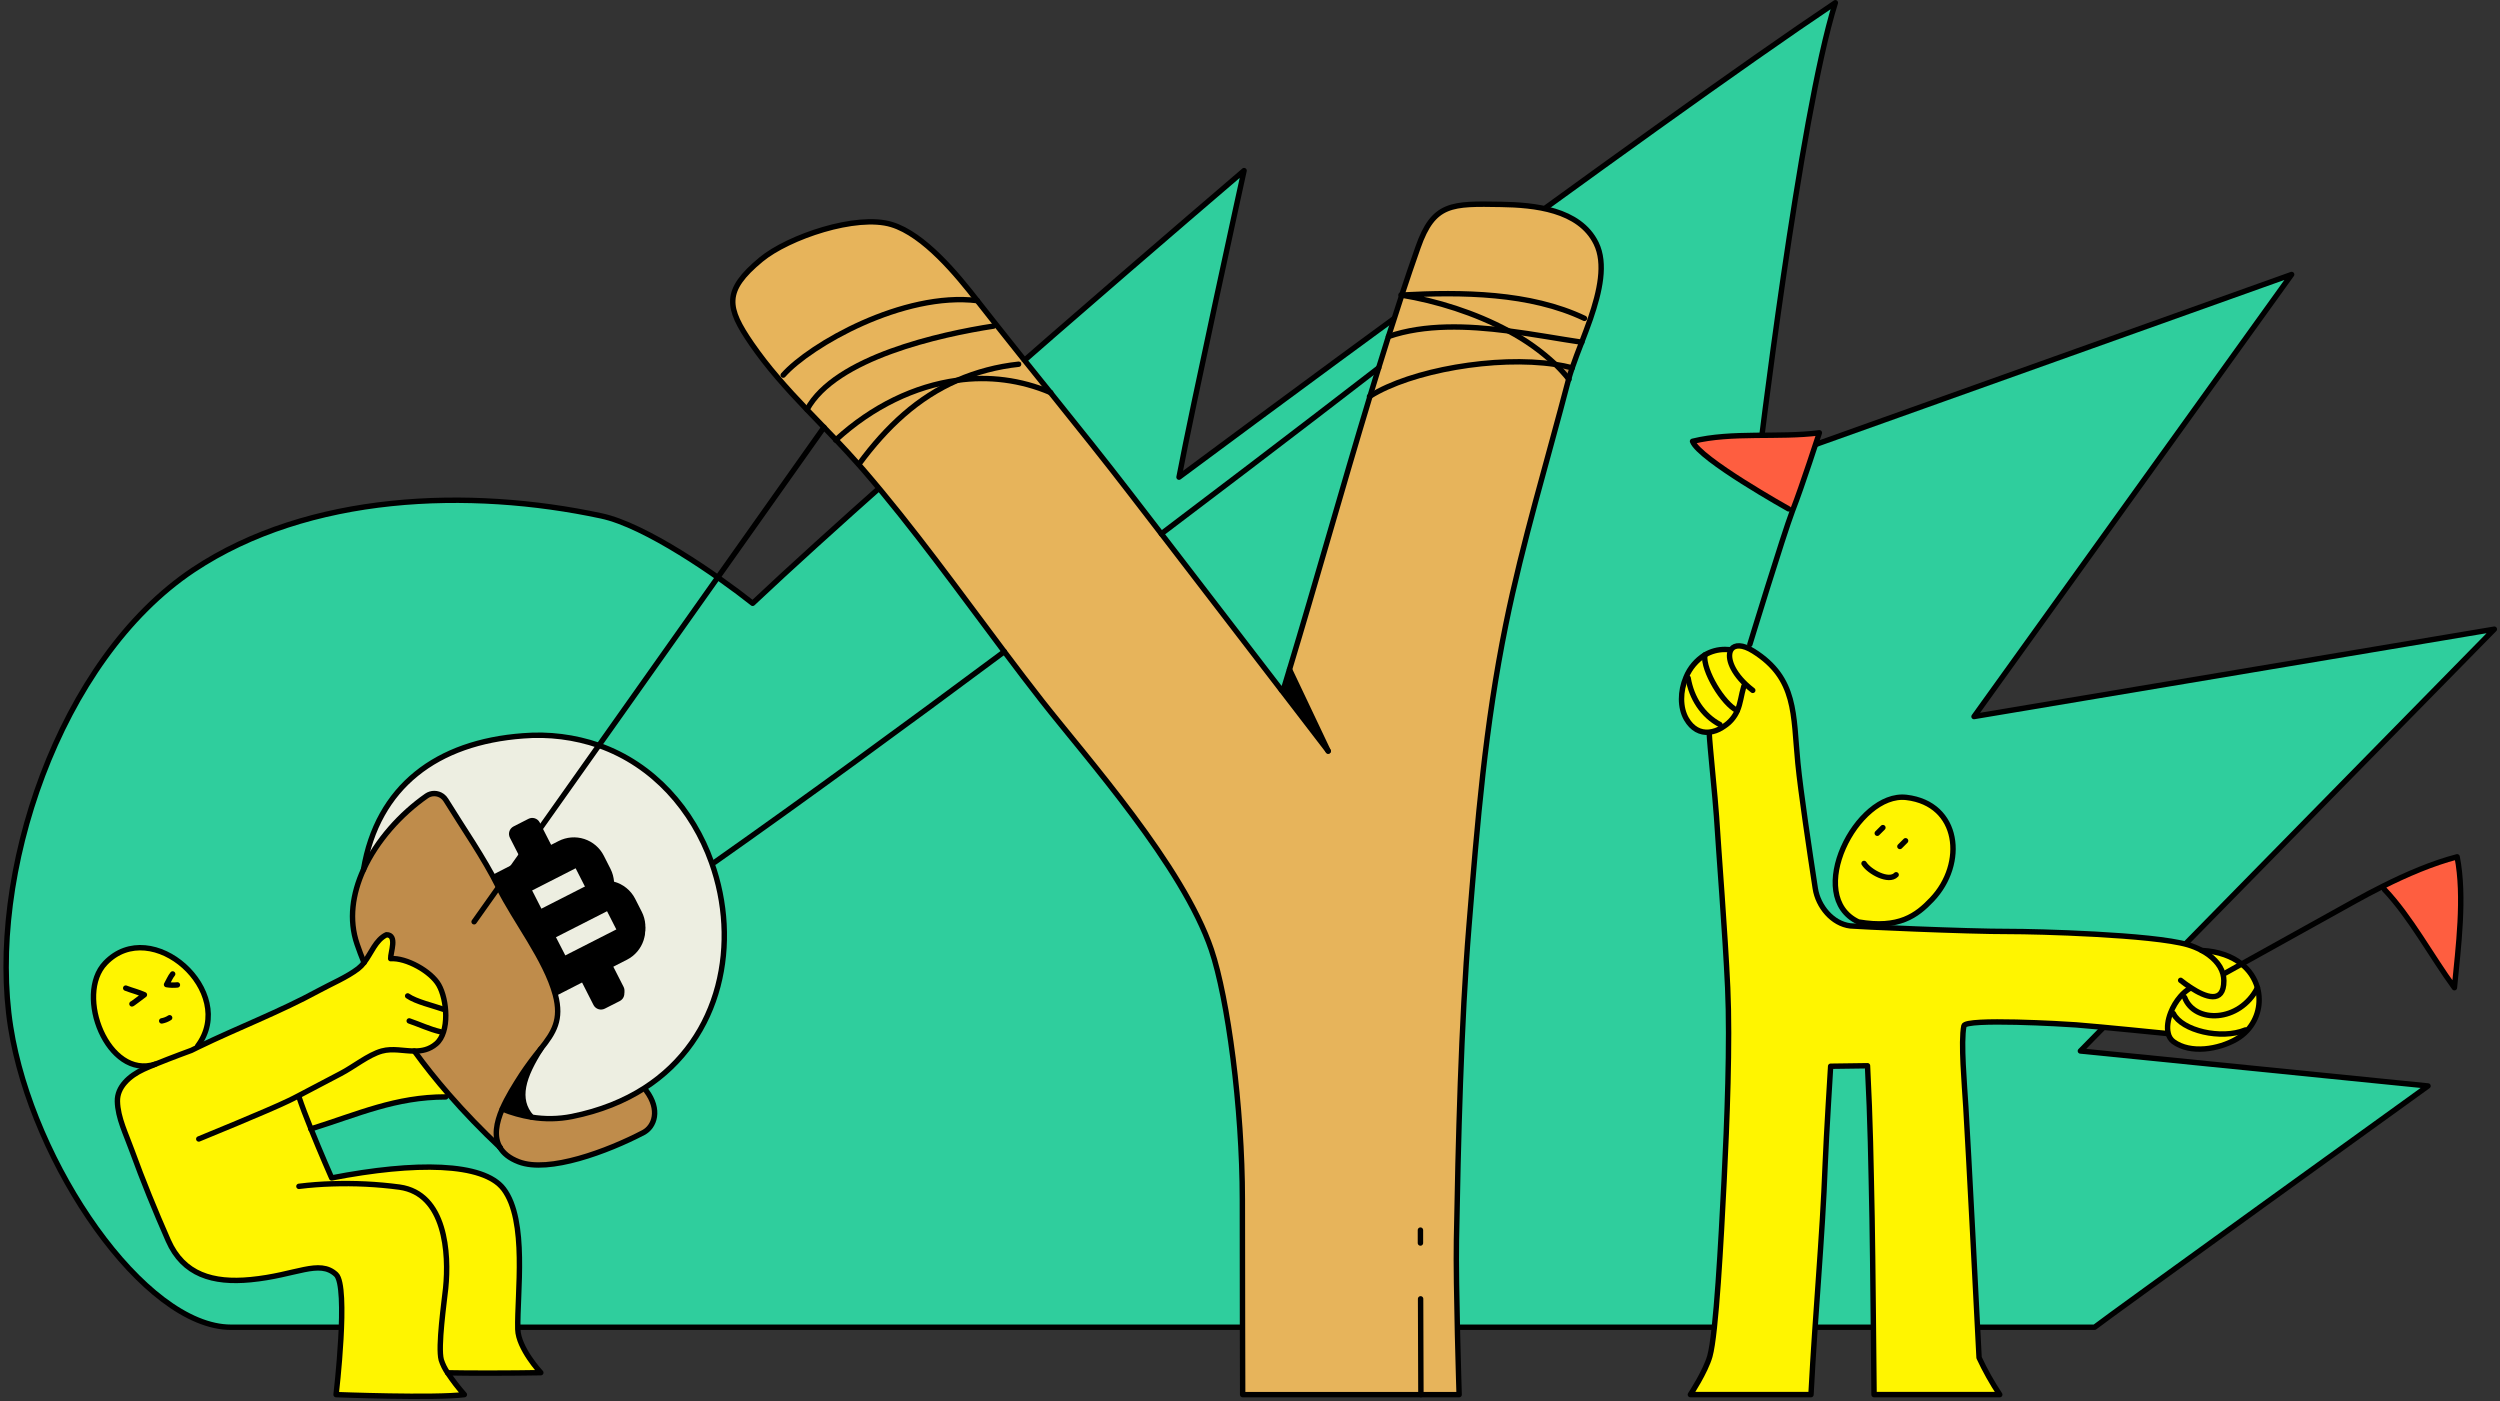 <?xml version="1.0" encoding="UTF-8"?> <svg xmlns="http://www.w3.org/2000/svg" width="512" height="287" viewBox="0 0 512 287" fill="none"><rect x="0" y="0" width="512" height="287" fill="#333333" stroke="none"/><g clip-path="url(#clip0)"><path d="M404.281 146.748L469.327 56.216L360.092 95.222C360.092 95.222 368.602 23.712 375.88 0.564C338.658 25.462 241.466 97.723 241.466 97.723C244.004 84.166 254.786 34.941 254.786 34.941C254.786 34.941 184.371 95.066 154.146 123.556C146.92 117.829 132.168 107.58 123.147 105.656C96.163 99.876 63.259 100.986 39.62 116.707C12.014 135.096 -2.693 179.323 2.18 210.343C6.583 238.386 29.56 271.819 47.32 271.819H428.967C431.087 270.102 497.258 222.405 497.258 222.405L426.063 215.242L510.841 128.855L404.281 146.748Z" fill="#2FCE9D" stroke="black" stroke-width="1.11" stroke-linecap="round" stroke-linejoin="round"></path><path d="M503.208 175.475C504.81 183.707 503.444 193.975 502.653 202.281C497.95 195.854 493.684 187.814 488.326 182.175L487.993 181.513C492.944 179.034 498.231 176.773 503.208 175.475Z" fill="#FE5E40"></path><path d="M462.334 202.285C462.76 203.8 462.792 205.398 462.427 206.928C462.061 208.458 461.311 209.869 460.247 211.028L459.877 210.939C454.886 212.989 446.853 211.076 445.129 207.587L444.57 207.376C445.036 206.179 445.701 205.069 446.539 204.094L447.43 204.291C449.44 209.626 458.653 209.485 462.334 202.285Z" fill="#FFF500"></path><path d="M459.869 210.94L460.239 211.029C459.594 211.731 458.845 212.331 458.019 212.809C454.397 214.906 448.61 215.887 445.11 213.323C444.556 212.897 444.177 212.284 444.045 211.599C443.756 210.4 443.974 208.875 444.563 207.377L445.121 207.588C446.845 211.077 454.878 212.99 459.869 210.94Z" fill="#FFF500"></path><path d="M459.082 197.428C460.651 198.664 461.789 200.364 462.334 202.286C458.634 209.486 449.439 209.627 447.423 204.291L446.531 204.095C447.125 203.393 447.833 202.797 448.625 202.33L448.662 202.275C451.622 204.206 455.433 205.731 455.43 200.847C455.429 200.381 455.368 199.917 455.248 199.466L455.618 199.359L459.082 197.428Z" fill="#FFF500"></path><path d="M459.082 197.428L455.611 199.359L455.241 199.466C454.686 197.383 452.918 195.766 450.901 194.656C454.453 194.834 457.162 195.888 459.082 197.428Z" fill="#FFF500"></path><path d="M357.551 140.176C354.428 137.235 353.636 134.256 354.591 132.954C355.268 132.014 356.851 131.936 359.112 133.353C368.014 138.944 367.23 146.326 368.207 156.264C368.784 162.147 370.627 174.49 371.774 181.946C372.34 185.616 375.289 189.197 378.977 189.623C380.087 189.749 402.546 190.785 411.678 190.763C416.769 190.763 440.764 191.355 448.082 193.482C449.064 193.771 450.013 194.163 450.913 194.651C452.929 195.761 454.698 197.382 455.253 199.461C455.372 199.912 455.433 200.375 455.434 200.841C455.434 205.725 451.62 204.201 448.667 202.27L448.63 202.325C447.837 202.791 447.129 203.388 446.536 204.09C445.699 205.065 445.033 206.174 444.567 207.372C443.979 208.852 443.761 210.395 444.049 211.594L443.772 211.66C443.772 211.66 430.345 210.295 425.187 209.892C422.893 209.718 402.521 208.519 402.202 210.088C401.525 213.384 402.324 222.153 402.595 226.712C403.072 234.782 404.926 270.394 405.307 278.049C406.531 280.673 407.949 283.201 409.551 285.612H383.802C383.802 285.612 383.525 255.461 383.399 249.548C383.151 237.686 383.07 230.134 382.463 218.261L374.911 218.365C374.911 218.365 374.005 232.835 373.801 238.304C373.509 246.163 372.998 253.629 372.451 261.447C371.914 269.136 371.37 276.536 370.886 285.612H346.181C346.181 285.612 349.266 280.935 350.169 277.753C351.453 273.221 352.46 253.973 353.077 241.911C353.695 229.849 354.35 213.536 353.817 202.277C353.285 191.018 351.967 174.431 351.527 167.212C351.309 163.727 350.132 152.412 350.047 150.266L350.01 149.948C350.949 149.84 351.851 149.52 352.648 149.012C352.796 148.919 352.948 148.823 353.096 148.72C354.29 147.946 355.231 146.838 355.801 145.534C356.463 144.006 356.585 142.348 357.136 140.513L357.551 140.176Z" fill="#FFF500"></path><path d="M390.44 163.312C401.377 164.604 402.62 176.888 395.653 184.217C392.512 187.518 388.875 190.259 380.598 188.813C369.435 183.562 380.209 162.11 390.44 163.312Z" fill="#FFF500"></path><path d="M372.598 88.637C372.598 88.637 368.979 99.803 367.218 104.291C367.192 104.362 367.159 104.439 367.129 104.521L366.278 104.21C366.278 104.21 347.963 93.983 346.624 90.379C354.727 88.381 364.251 89.713 372.598 88.637Z" fill="#FE5E40"></path><path d="M353.31 133.007L354.586 132.955C353.636 134.265 354.427 137.236 357.546 140.177L357.143 140.518C356.592 142.368 356.47 144.011 355.807 145.539H355.77C352.907 144.192 348.74 137.328 349.14 134.154C350.398 133.396 351.841 132.999 353.31 133.007Z" fill="#FFF500"></path><path d="M355.775 145.521H355.812C355.243 146.825 354.302 147.933 353.107 148.706C352.959 148.81 352.807 148.906 352.659 148.999L352.241 148.381C348.73 146.509 346.436 142.986 345.729 138.846L345.304 138.676C346.077 136.794 347.42 135.201 349.144 134.121C348.745 137.31 352.911 144.174 355.775 145.521Z" fill="#FFF500"></path><path d="M352.249 148.379L352.667 149.001C351.87 149.509 350.968 149.829 350.029 149.937C348.223 150.111 346.551 149.245 345.389 147.232C344.038 144.894 344.083 141.538 345.311 138.674L345.737 138.844C346.436 142.999 348.73 146.529 352.249 148.379Z" fill="#FFF500"></path><path d="M326.903 49.819C328.953 53.993 327.643 59.706 325.745 65.256L324.483 65.2C313.32 59.88 299.323 59.773 287.113 60.42C288.211 57.075 289.321 53.817 290.443 50.645C293.636 41.532 297.399 41.694 307.463 41.861C314.138 41.972 323.477 42.838 326.903 49.819Z" fill="#E7B45B"></path><path d="M324.498 65.199L325.76 65.255C325.19 66.894 324.572 68.518 323.969 70.087C319.451 69.425 314.268 68.452 308.899 67.767C302.024 64.045 294.099 61.625 287.099 60.463V60.419C299.338 59.772 313.321 59.879 324.498 65.199Z" fill="#E7B45B"></path><path d="M323.954 70.088C323.243 71.938 322.552 73.713 322.004 75.334C320.844 75.038 319.669 74.801 318.485 74.624C315.598 71.921 312.362 69.615 308.865 67.768C314.252 68.46 319.436 69.425 323.954 70.088Z" fill="#E7B45B"></path><path d="M322.004 75.335C321.719 76.168 321.475 76.96 321.264 77.7C320.4 76.614 319.466 75.587 318.467 74.625C319.657 74.802 320.838 75.039 322.004 75.335Z" fill="#BF8C4B"></path><path d="M272.014 153.815L264.089 137.109C269.354 119.719 274.882 99.972 280.583 81.135C288.986 75.844 306.354 72.803 318.49 74.624C319.489 75.586 320.423 76.613 321.287 77.698C316.951 94.382 311.874 110.998 308.452 127.818C304.171 148.886 302.65 168.026 300.889 189.642C299.272 209.47 298.669 234.208 298.321 253.985C298.158 263.124 298.872 285.616 298.872 285.616H254.498C254.498 285.616 254.435 259.897 254.435 245.656C254.435 226.823 251.446 204.39 248.086 194.492C242.255 177.313 222.701 155.409 213.428 143.592C210.812 140.262 208.248 136.865 205.684 133.457C196.305 120.973 187.118 108.175 176.824 96.228C176.499 95.858 176.177 95.488 175.844 95.118L175.903 95.066C181.645 87.259 188.057 81.376 196.016 77.902C202.487 76.969 209.089 77.829 215.104 80.388C220.688 87.337 226.275 94.296 231.555 101.167C233.405 103.595 235.551 106.366 237.845 109.337L262.424 141.316C267.944 148.52 271.851 153.615 272.014 153.815Z" fill="#E7B45B"></path><path d="M318.486 74.624C306.35 72.803 288.982 75.844 280.579 81.135C281.171 79.193 281.763 77.254 282.351 75.334C283.02 73.175 283.687 71.038 284.353 68.922C291.783 66.354 300.555 66.702 308.884 67.767C312.374 69.617 315.603 71.923 318.486 74.624Z" fill="#E7B45B"></path><path d="M287.08 60.465C294.11 61.627 302.006 64.046 308.881 67.769C300.552 66.714 291.779 66.355 284.35 68.923C285.262 66.059 286.172 63.24 287.08 60.465Z" fill="#E7B45B"></path><path d="M264.089 137.109L272.014 153.815C271.851 153.615 267.944 148.52 262.424 141.324L262.897 141.024C263.295 139.731 263.69 138.427 264.085 137.109H264.089Z" fill="black"></path><path d="M209.75 73.67L215.115 80.374C209.099 77.815 202.497 76.955 196.026 77.888C200.03 76.16 204.271 75.045 208.606 74.58L209.75 73.67Z" fill="#E7B45B"></path><path d="M209.75 73.67L208.606 74.58C204.271 75.046 200.03 76.161 196.026 77.888C187.353 79.076 178.684 83.227 171.214 90.065C170.395 89.206 169.576 88.352 168.757 87.501C167.595 86.298 166.43 85.092 165.279 83.882C171.048 73.193 192.659 68.446 203.463 66.788L203.952 66.418C205.844 68.823 207.776 71.24 209.75 73.67Z" fill="#E7B45B"></path><path d="M203.952 66.399L203.464 66.769C192.663 68.427 171.048 73.174 165.28 83.863C163.208 81.695 161.169 79.497 159.227 77.203L160.403 76.785C165.912 70.569 185.008 59.68 200.163 61.534C201.407 63.167 202.669 64.788 203.952 66.399Z" fill="#E7B45B"></path><path d="M200.179 61.571C185.009 59.721 165.928 70.607 160.418 76.823L159.242 77.241C157.366 75.066 155.606 72.793 153.969 70.433C148.856 62.988 148.134 59.555 155.904 53.132C161.491 48.518 175.429 43.774 182.629 45.972C189.267 48 196.06 56.291 200.179 61.571Z" fill="#E7B45B"></path><path d="M196.027 77.889C188.068 81.378 181.656 87.246 175.914 95.068L175.855 95.12C174.345 93.403 172.784 91.734 171.215 90.08C178.67 83.228 187.354 79.076 196.027 77.889Z" fill="#E7B45B"></path><path d="M145.74 176.616C151.549 192.862 147.96 212.569 131.987 222.829C127.877 225.471 122.944 227.483 117.147 228.649C114.413 229.19 111.605 229.236 108.855 228.786C105.566 225.115 107.186 220.387 110.76 214.803C113.406 211.448 115.115 208.883 113.72 203.703C111.8 196.511 105.458 188.489 102.154 181.833L102.099 181.718L122.66 152.658C133.9 156.617 141.888 165.86 145.74 176.616Z" fill="#EDEEE1"></path><path fill-rule="evenodd" clip-rule="evenodd" d="M123.637 175.86L125.007 178.556C125.415 179.368 125.657 180.253 125.72 181.16C126.64 181.408 127.498 181.844 128.24 182.441C128.982 183.038 129.592 183.783 130.031 184.628L131.4 187.32C132.226 188.942 132.374 190.826 131.812 192.558C131.25 194.289 130.023 195.726 128.402 196.554L125.34 198.113L127.678 202.702C127.886 203.105 127.925 203.575 127.787 204.008C127.649 204.44 127.345 204.8 126.942 205.01L123.862 206.572C123.458 206.777 122.989 206.815 122.557 206.677C122.125 206.539 121.765 206.237 121.554 205.835L119.207 201.218L111.56 205.134C111.157 205.341 110.687 205.38 110.256 205.242C109.824 205.103 109.464 204.8 109.256 204.397L108.096 202.082C107.889 201.679 107.85 201.209 107.989 200.778C108.127 200.346 108.431 199.986 108.833 199.778L109.597 199.386C109.697 199.335 109.787 199.265 109.86 199.179C109.933 199.093 109.989 198.994 110.024 198.887C110.059 198.779 110.072 198.666 110.063 198.554C110.054 198.441 110.024 198.332 109.972 198.231L103.737 185.996C103.634 185.794 103.455 185.64 103.239 185.57C103.023 185.499 102.788 185.517 102.585 185.62L101.818 186.012C101.415 186.218 100.946 186.256 100.514 186.118C100.083 185.98 99.723 185.677 99.514 185.274L98.356 182.971C98.149 182.567 98.11 182.097 98.248 181.665C98.386 181.232 98.69 180.872 99.093 180.663L106.737 176.747L104.399 172.162C104.191 171.758 104.153 171.289 104.291 170.856C104.429 170.424 104.732 170.064 105.135 169.854L108.193 168.296C108.597 168.088 109.067 168.049 109.499 168.187C109.932 168.325 110.292 168.629 110.501 169.032L112.84 173.621L114.367 172.842C115.173 172.428 116.053 172.178 116.956 172.106C117.86 172.034 118.768 172.142 119.63 172.422C120.492 172.703 121.289 173.151 121.977 173.741C122.665 174.331 123.229 175.051 123.637 175.86ZM108.716 182.503L117.89 177.824L120.026 182.015L110.848 186.692L108.716 182.503ZM113.595 192.078L115.745 196.263L126.457 190.807L124.325 186.618L113.595 192.078Z" fill="black"></path><path d="M132.335 223.361C135.295 227.309 134.026 230.761 131.757 231.948C124.457 235.767 112.381 240.307 106.227 237.935C104.292 237.195 103.068 236.17 102.379 234.975C101.099 232.755 101.639 229.954 102.853 227.12C104.783 227.89 106.792 228.447 108.843 228.781C111.593 229.232 114.402 229.185 117.135 228.644C122.933 227.479 127.865 225.466 131.976 222.824L132.335 223.361Z" fill="#BF8C4B"></path><path d="M122.664 152.646L102.103 181.706C99.002 175.494 94.958 169.77 91.317 163.853C91.12 163.531 90.859 163.251 90.551 163.032C90.243 162.812 89.893 162.657 89.523 162.577C89.152 162.498 88.77 162.496 88.398 162.57C88.027 162.643 87.674 162.792 87.362 163.006C82.063 166.706 77.168 172.134 74.441 178.106C77.294 161.016 89.523 151.995 107.116 150.689C112.378 150.256 117.673 150.922 122.664 152.646Z" fill="#EDEEE1"></path><path fill-rule="evenodd" clip-rule="evenodd" d="M123.667 175.265L125.037 177.96C125.445 178.773 125.687 179.658 125.75 180.564C126.67 180.812 127.528 181.248 128.27 181.845C129.013 182.442 129.622 183.187 130.061 184.033L131.43 186.725C132.256 188.347 132.405 190.231 131.842 191.962C131.28 193.693 130.053 195.131 128.432 195.958L125.37 197.517L127.709 202.106C127.916 202.51 127.955 202.979 127.817 203.412C127.679 203.844 127.375 204.205 126.972 204.414L123.892 205.976C123.488 206.182 123.019 206.219 122.587 206.082C122.155 205.944 121.795 205.641 121.584 205.24L119.238 200.622L111.59 204.538C111.187 204.745 110.718 204.784 110.286 204.646C109.854 204.508 109.494 204.204 109.286 203.801L108.127 201.486C107.919 201.083 107.881 200.614 108.019 200.182C108.157 199.75 108.461 199.39 108.864 199.182L109.627 198.791C109.728 198.74 109.817 198.669 109.89 198.583C109.964 198.498 110.019 198.398 110.054 198.291C110.089 198.184 110.102 198.071 110.094 197.958C110.085 197.846 110.054 197.736 110.003 197.635L103.767 185.4C103.664 185.198 103.485 185.045 103.269 184.974C103.053 184.904 102.818 184.922 102.616 185.024L101.849 185.416C101.445 185.622 100.976 185.66 100.545 185.522C100.113 185.384 99.753 185.081 99.544 184.679L98.387 182.375C98.179 181.971 98.14 181.501 98.278 181.069C98.416 180.636 98.72 180.276 99.123 180.067L106.767 176.152L104.429 171.567C104.222 171.163 104.183 170.693 104.321 170.261C104.459 169.828 104.763 169.468 105.166 169.259L108.224 167.7C108.627 167.493 109.097 167.454 109.53 167.592C109.962 167.73 110.322 168.034 110.532 168.437L112.87 173.025L114.397 172.246C115.203 171.833 116.083 171.583 116.987 171.511C117.89 171.439 118.799 171.546 119.66 171.826C120.522 172.107 121.32 172.555 122.007 173.145C122.695 173.735 123.259 174.456 123.667 175.265ZM108.747 181.908L117.92 177.228L120.056 181.419L110.879 186.096L108.747 181.908ZM113.625 191.483L115.776 195.668L126.487 190.211L124.355 186.023L113.625 191.483Z" fill="black"></path><path d="M102.102 181.705L102.158 181.82C105.462 188.48 111.804 196.498 113.724 203.691C115.108 208.871 113.398 211.461 110.764 214.791C109.354 216.499 108.034 218.28 106.809 220.126C105.466 222.224 103.908 224.677 102.857 227.119C101.636 229.953 101.103 232.765 102.384 234.974C98.658 231.463 95.143 227.829 91.898 224.1C89.374 221.203 87.014 218.246 84.846 215.246C86.4 215.246 87.909 214.987 89.33 213.766C92.149 211.375 91.55 204.697 89.863 201.704C88.272 198.918 83.203 196.098 80.01 196.324C79.943 195.077 81.49 191.429 79.136 191.429C76.916 192.513 76.066 195.181 74.556 197.134C74.038 195.872 73.557 194.611 73.128 193.342C71.415 188.347 72.184 183.037 74.441 178.098C77.168 172.126 82.063 166.694 87.362 162.998C87.674 162.784 88.026 162.635 88.398 162.561C88.769 162.488 89.152 162.49 89.522 162.569C89.892 162.649 90.242 162.802 90.551 163.02C90.859 163.242 91.119 163.522 91.317 163.845C94.958 169.769 99.002 175.493 102.102 181.705Z" fill="#BF8C4B"></path><path d="M110.753 214.799C107.179 220.382 105.573 225.111 108.847 228.781C106.8 228.448 104.795 227.892 102.868 227.124C103.919 224.682 105.458 222.228 106.82 220.131C108.038 218.287 109.351 216.507 110.753 214.799Z" fill="black"></path><path d="M106.047 272.244C106.139 276.144 110.757 281.124 110.757 281.124C104.774 281.232 95.939 281.247 91.669 281.15C91.114 280.342 90.678 279.459 90.374 278.527C89.634 275.885 91.003 266.454 91.269 263.845C92.009 256.727 91.269 244.45 81.823 243.125C77.23 242.515 72.594 242.289 67.963 242.448L67.926 241.242C85.083 237.912 99.006 238.079 103.131 243.495C108.049 249.963 105.877 264.896 106.047 272.244Z" fill="#FFF500"></path><path d="M67.963 242.446C72.594 242.286 77.23 242.513 81.823 243.123C91.269 244.451 91.994 256.728 91.269 263.843C91.003 266.451 89.641 275.883 90.374 278.524C90.677 279.457 91.113 280.34 91.669 281.148C92.705 282.717 93.851 284.21 95.099 285.617C89.082 286.398 68.829 285.617 68.829 285.617C68.829 285.617 71.441 263.443 68.829 261.02C65.377 257.819 60.689 261.182 51.306 262.078C43.624 262.818 37.545 261.075 34.452 254.045C31.784 247.977 29.272 241.835 27.026 235.645C25.861 232.371 24.103 228.922 24.044 225.526C23.988 222.632 26.442 220.346 29.398 218.98C30.082 218.666 30.919 218.314 31.803 217.955C35.133 216.597 39.203 215.114 39.203 215.114C39.665 214.881 40.128 214.655 40.59 214.429C48.671 210.507 57.359 207.196 65.306 202.859C67.896 201.446 71.041 200.14 73.343 198.382C73.801 198.026 74.21 197.609 74.556 197.143C76.066 195.189 76.902 192.522 79.137 191.438C81.472 191.438 79.944 195.086 80.01 196.333C83.2 196.107 88.272 198.923 89.863 201.712C91.569 204.706 92.15 211.384 89.33 213.774C87.91 214.984 86.4 215.254 84.846 215.254C82.663 215.254 80.406 214.64 78.186 215.254C75.422 216.031 72.377 218.529 69.776 219.872C66.871 221.352 64.026 222.936 61.118 224.419L61.229 224.634C61.836 226.484 62.739 228.826 63.689 231.183C65.706 236.207 67.933 241.243 67.933 241.243L67.963 242.446Z" fill="#FFF500"></path><path d="M91.897 224.099L91.268 224.628C80.978 224.628 73.423 228.125 63.681 231.177C62.73 228.821 61.831 226.46 61.22 224.628L61.109 224.414C64.018 222.934 66.863 221.361 69.767 219.867C72.357 218.523 75.414 216.026 78.177 215.249C80.397 214.627 82.662 215.223 84.838 215.249C87.013 218.246 89.366 221.196 91.897 224.099Z" fill="#FFF500"></path><path d="M21.579 197.22C31.092 187.3 48.774 203.14 40.49 214.207L40.601 214.429C40.138 214.654 39.676 214.88 39.213 215.113C39.213 215.113 35.143 216.593 31.813 217.955C22.138 221.14 15.259 203.798 21.579 197.22Z" fill="#FFF500"></path><path d="M262.424 141.316C267.944 148.513 271.851 153.608 272.014 153.808" stroke="black" stroke-width="1.11" stroke-linecap="round" stroke-linejoin="round"></path><path d="M262.897 141.025C263.294 139.732 263.69 138.427 264.084 137.11C269.35 119.72 274.877 99.973 280.579 81.136C281.171 79.194 281.763 77.255 282.351 75.335C283.02 73.176 283.687 71.039 284.353 68.923C285.263 66.059 286.173 63.239 287.084 60.464V60.42C288.184 57.075 289.294 53.817 290.414 50.645C293.607 41.532 297.37 41.694 307.434 41.861C314.127 41.972 323.458 42.838 326.885 49.819C328.934 53.993 327.625 59.706 325.726 65.256C325.157 66.895 324.539 68.519 323.936 70.088C323.225 71.938 322.533 73.714 321.986 75.335C321.701 76.167 321.457 76.959 321.246 77.699C316.909 94.382 311.833 110.999 308.41 127.819C304.13 148.887 302.62 168.027 300.848 189.643C299.231 209.471 298.628 234.209 298.28 253.986C298.117 263.125 298.831 285.617 298.831 285.617H254.498C254.498 285.617 254.435 259.898 254.435 245.657C254.435 226.824 251.445 204.391 248.086 194.493C242.254 177.314 222.7 155.41 213.428 143.592C210.812 140.262 208.248 136.866 205.684 133.458C196.304 120.974 187.117 108.176 176.824 96.229C176.498 95.859 176.176 95.489 175.843 95.119C174.334 93.402 172.772 91.733 171.203 90.079C170.387 89.221 169.568 88.366 168.747 87.515C167.585 86.313 166.419 85.106 165.269 83.897C163.197 81.728 161.158 79.531 159.215 77.255C157.339 75.08 155.579 72.808 153.943 70.447C148.829 63.003 148.108 59.569 155.878 53.146C161.465 48.532 175.403 43.788 182.603 45.986C189.263 48.014 196.049 56.306 200.152 61.586C201.4 63.191 202.663 64.795 203.941 66.395C205.843 68.81 207.769 71.234 209.72 73.666L215.104 80.37C220.687 87.319 226.274 94.279 231.554 101.15C233.404 103.577 235.55 106.33 237.844 109.319L262.423 141.317" stroke="black" stroke-width="1.11" stroke-linecap="round" stroke-linejoin="round"></path><path d="M291.002 285.616C290.98 278.867 290.958 272.762 290.939 266.006" stroke="black" stroke-width="1.11" stroke-linecap="round" stroke-linejoin="round"></path><path d="M290.905 254.57V251.928" stroke="black" stroke-width="1.11" stroke-linecap="round" stroke-linejoin="round"></path><path d="M160.403 76.822C165.913 70.606 185.008 59.717 200.164 61.571" stroke="black" stroke-width="1.11" stroke-linecap="round" stroke-linejoin="round"></path><path d="M175.913 95.066C181.655 87.259 188.068 81.376 196.026 77.902C200.029 76.172 204.27 75.057 208.606 74.594" stroke="black" stroke-width="1.11" stroke-linecap="round" stroke-linejoin="round"></path><path d="M165.279 83.881C171.048 73.192 192.659 68.445 203.463 66.787" stroke="black" stroke-width="1.11" stroke-linecap="round" stroke-linejoin="round"></path><path d="M280.468 81.206L280.579 81.135C288.981 75.844 306.349 72.803 318.485 74.624C319.669 74.801 320.844 75.038 322.004 75.334" stroke="black" stroke-width="1.11" stroke-linecap="round" stroke-linejoin="round"></path><path d="M324.498 65.199C313.335 59.879 299.338 59.772 287.128 60.419H286.921L287.113 60.452C294.143 61.614 302.039 64.034 308.914 67.756C312.411 69.604 315.646 71.909 318.534 74.612C319.533 75.574 320.467 76.601 321.331 77.687" stroke="black" stroke-width="1.11" stroke-linecap="round" stroke-linejoin="round"></path><path d="M171.141 90.127L171.215 90.064C178.685 83.227 187.354 79.075 196.027 77.887C202.497 76.954 209.1 77.814 215.115 80.374L215.189 80.407" stroke="black" stroke-width="1.11" stroke-linecap="round" stroke-linejoin="round"></path><path d="M284.354 68.922C291.783 66.354 300.556 66.702 308.885 67.767C314.253 68.452 319.437 69.425 323.955 70.087" stroke="black" stroke-width="1.11" stroke-linecap="round" stroke-linejoin="round"></path><path d="M97.097 188.776L102.103 181.706L122.664 152.646L168.758 87.5" stroke="black" stroke-width="1.11" stroke-linecap="round" stroke-linejoin="round"></path><path d="M102.387 234.978C103.075 236.169 104.3 237.198 106.235 237.938C112.38 240.309 124.457 235.769 131.765 231.951C134.033 230.76 135.295 227.311 132.342 223.363" stroke="black" stroke-width="1.11" stroke-linecap="round" stroke-linejoin="round"></path><path d="M74.556 197.143C74.038 195.881 73.557 194.62 73.128 193.35C71.415 188.355 72.184 183.046 74.441 178.106C77.168 172.135 82.063 166.703 87.362 163.007C87.831 162.683 88.39 162.511 88.96 162.516C89.531 162.52 90.087 162.701 90.551 163.033C90.86 163.251 91.121 163.531 91.317 163.854C94.958 169.774 99.002 175.494 102.102 181.707L102.158 181.821C105.462 188.481 111.804 196.499 113.724 203.692C115.108 208.872 113.398 211.462 110.764 214.792C109.354 216.501 108.034 218.282 106.809 220.127C105.466 222.225 103.908 224.678 102.857 227.12C101.636 229.955 101.103 232.767 102.384 234.975" stroke="black" stroke-width="1.11" stroke-linecap="round" stroke-linejoin="round"></path><path d="M102.387 234.978C98.661 231.467 95.146 227.834 91.901 224.104C89.377 221.207 87.017 218.251 84.849 215.25" stroke="black" stroke-width="1.11" stroke-linecap="round" stroke-linejoin="round"></path><path d="M237.844 109.322C263.64 89.82 282.351 75.334 282.351 75.334" stroke="black" stroke-width="1.11" stroke-linecap="round" stroke-linejoin="round"></path><path d="M146.361 176.588C164.98 163.486 185.914 148.161 205.68 133.457" stroke="black" stroke-width="1.11" stroke-linecap="round" stroke-linejoin="round"></path><path d="M74.441 178.118C77.294 161.027 89.523 152.007 107.116 150.701C112.376 150.267 117.668 150.934 122.656 152.658C133.904 156.628 141.896 165.871 145.729 176.627C151.538 192.873 147.949 212.579 131.976 222.84C127.866 225.481 122.934 227.494 117.136 228.66C114.402 229.201 111.594 229.247 108.844 228.797C106.797 228.459 104.793 227.898 102.869 227.124" stroke="black" stroke-width="1.11" stroke-linecap="round" stroke-linejoin="round"></path><path d="M350.058 150.27C350.139 152.416 351.316 163.73 351.538 167.216C351.982 174.434 353.314 191.021 353.828 202.28C354.343 213.54 353.695 229.853 353.088 241.915C352.481 253.977 351.464 273.224 350.18 277.757C349.277 280.939 346.191 285.616 346.191 285.616H370.889C371.374 276.539 371.917 269.139 372.454 261.451C373.002 253.633 373.512 246.166 373.805 238.307C374.012 232.839 374.915 218.368 374.915 218.368L382.466 218.264C383.073 230.138 383.154 237.689 383.402 249.552C383.528 255.472 383.806 285.616 383.806 285.616H409.55C407.951 283.204 406.535 280.676 405.314 278.053C404.944 270.397 403.094 234.785 402.602 226.715C402.331 222.157 401.532 213.395 402.209 210.091C402.528 208.522 422.9 209.721 425.194 209.895C430.352 210.298 443.779 211.664 443.779 211.664" stroke="black" stroke-width="1.11" stroke-linecap="round" stroke-linejoin="round"></path><path d="M446.599 200.773C447.172 201.228 447.894 201.765 448.678 202.275C451.638 204.207 455.449 205.731 455.445 200.847C455.444 200.381 455.383 199.918 455.264 199.467C454.709 197.384 452.94 195.767 450.924 194.657C450.019 194.169 449.065 193.777 448.079 193.488C440.76 191.36 416.765 190.757 411.674 190.768C402.543 190.791 380.098 189.755 378.974 189.629C375.274 189.203 372.336 185.622 371.77 181.951C370.623 174.496 368.78 162.153 368.203 156.27C367.226 146.331 368.011 138.95 359.108 133.359C356.848 131.942 355.264 132.02 354.587 132.96C353.636 134.269 354.428 137.241 357.547 140.182C357.976 140.585 358.45 140.989 358.964 141.385" stroke="black" stroke-width="1.11" stroke-linecap="round" stroke-linejoin="round"></path><path d="M455.611 199.358L459.082 197.427C464.699 194.304 475.802 188.132 482.322 184.517C484.135 183.511 486.022 182.497 488.005 181.513C492.944 179.034 498.232 176.773 503.219 175.475C504.821 183.707 503.456 193.975 502.664 202.281C497.962 195.854 493.695 187.814 488.338 182.175" stroke="black" stroke-width="1.11" stroke-linecap="round" stroke-linejoin="round"></path><path d="M358.372 131.971C358.372 131.971 365.21 109.597 367.137 104.521C367.167 104.439 367.2 104.362 367.226 104.291C368.987 99.803 372.606 88.637 372.606 88.637C364.251 89.713 354.727 88.381 346.632 90.379C347.971 93.983 366.286 104.21 366.286 104.21" stroke="black" stroke-width="1.11" stroke-linecap="round" stroke-linejoin="round"></path><path d="M450.901 194.652C454.445 194.834 457.154 195.888 459.074 197.427C460.643 198.663 461.781 200.364 462.326 202.285C462.752 203.8 462.784 205.398 462.419 206.928C462.054 208.458 461.303 209.87 460.239 211.029C459.594 211.73 458.845 212.33 458.019 212.808C454.397 214.906 448.61 215.887 445.11 213.323C444.556 212.897 444.177 212.284 444.045 211.598C443.756 210.4 443.974 208.875 444.563 207.377C445.028 206.179 445.694 205.069 446.531 204.095C447.124 203.392 447.832 202.796 448.625 202.33" stroke="black" stroke-width="1.11" stroke-linecap="round" stroke-linejoin="round"></path><path d="M354.209 133.047C353.902 133.017 353.606 133.006 353.31 133.006C351.844 132.994 350.403 133.384 349.144 134.135C347.419 135.215 346.076 136.807 345.303 138.689C344.075 141.553 344.03 144.909 345.381 147.247C346.543 149.26 348.215 150.126 350.021 149.952C350.96 149.844 351.862 149.524 352.659 149.016C352.807 148.924 352.959 148.827 353.107 148.724C354.302 147.951 355.242 146.843 355.811 145.538C356.474 144.01 356.596 142.352 357.147 140.517" stroke="black" stroke-width="1.11" stroke-linecap="round" stroke-linejoin="round"></path><path d="M380.598 188.813C369.435 183.562 380.228 162.11 390.44 163.312C401.377 164.604 402.621 176.888 395.653 184.217C392.531 187.518 388.879 190.259 380.598 188.813Z" stroke="black" stroke-width="1.11" stroke-linecap="round" stroke-linejoin="round"></path><path d="M384.464 170.65L385.618 169.496" stroke="black" stroke-width="1.11" stroke-linecap="round" stroke-linejoin="round"></path><path d="M389.101 173.355L390.262 172.193" stroke="black" stroke-width="1.11" stroke-linecap="round" stroke-linejoin="round"></path><path d="M381.756 176.836C382.825 178.542 386.832 180.732 388.327 179.156" stroke="black" stroke-width="1.11" stroke-linecap="round" stroke-linejoin="round"></path><path d="M447.424 204.291C449.44 209.626 458.653 209.471 462.335 202.285" stroke="black" stroke-width="1.11" stroke-linecap="round" stroke-linejoin="round"></path><path d="M355.774 145.52C352.911 144.173 348.744 137.309 349.144 134.135" stroke="black" stroke-width="1.11" stroke-linecap="round" stroke-linejoin="round"></path><path d="M345.729 138.859C346.435 143 348.729 146.522 352.241 148.394" stroke="black" stroke-width="1.11" stroke-linecap="round" stroke-linejoin="round"></path><path d="M445.118 207.58C446.842 211.069 454.875 212.982 459.866 210.932" stroke="black" stroke-width="1.11" stroke-linecap="round" stroke-linejoin="round"></path><path d="M63.648 231.197H63.693C73.435 228.145 80.99 224.648 91.28 224.648" stroke="black" stroke-width="1.11" stroke-linecap="round" stroke-linejoin="round"></path><path d="M61.221 242.964C63.534 242.675 65.806 242.516 67.963 242.446C72.594 242.286 77.23 242.513 81.823 243.123C91.269 244.451 91.994 256.728 91.269 263.843C91.003 266.451 89.641 275.883 90.374 278.524C90.677 279.457 91.113 280.34 91.669 281.148C92.705 282.717 93.851 284.21 95.099 285.617C89.082 286.398 68.829 285.617 68.829 285.617C68.829 285.617 71.441 263.443 68.829 261.02C65.377 257.819 60.689 261.182 51.306 262.078C43.624 262.818 37.545 261.075 34.452 254.045C31.784 247.977 29.272 241.835 27.026 235.645C25.861 232.371 24.103 228.922 24.044 225.526C23.988 222.632 26.442 220.346 29.398 218.98C30.082 218.666 30.919 218.314 31.803 217.955C35.133 216.597 39.203 215.114 39.203 215.114C39.665 214.881 40.128 214.655 40.59 214.429C48.671 210.507 57.359 207.196 65.306 202.859C67.896 201.446 71.041 200.14 73.343 198.382C73.801 198.026 74.21 197.609 74.556 197.143C76.066 195.189 76.902 192.522 79.137 191.438C81.472 191.438 79.944 195.086 80.01 196.333C83.2 196.107 88.272 198.923 89.863 201.712C91.569 204.706 92.15 211.384 89.33 213.774C87.91 214.984 86.4 215.254 84.846 215.254C82.663 215.254 80.406 214.64 78.186 215.254C75.422 216.031 72.377 218.529 69.776 219.872C66.871 221.352 64.026 222.936 61.118 224.419C60.441 224.789 59.764 225.111 59.075 225.448C55.005 227.427 40.709 233.262 40.709 233.262" stroke="black" stroke-width="1.11" stroke-linecap="round" stroke-linejoin="round"></path><path d="M61.221 224.629C61.828 226.479 62.73 228.821 63.681 231.178C65.698 236.203 67.925 241.238 67.925 241.238C85.082 237.908 99.005 238.075 103.131 243.491C108.052 249.963 105.876 264.896 106.046 272.244C106.139 276.144 110.756 281.124 110.756 281.124C104.773 281.232 95.938 281.246 91.668 281.15" stroke="black" stroke-width="1.11" stroke-linecap="round" stroke-linejoin="round"></path><path d="M31.802 217.94C22.138 221.126 15.26 203.784 21.579 197.22C31.092 187.3 48.774 203.14 40.49 214.207" stroke="black" stroke-width="1.11" stroke-linecap="round" stroke-linejoin="round"></path><path d="M25.749 202.367C27.04 202.863 28.272 203.148 29.571 203.729C28.957 204.184 26.863 205.786 27.033 205.579" stroke="black" stroke-width="1.11" stroke-linecap="round" stroke-linejoin="round"></path><path d="M35.362 199.469C34.859 200.072 34.496 200.993 34.111 201.644C34.845 201.77 35.592 201.792 36.331 201.711" stroke="black" stroke-width="1.11" stroke-linecap="round" stroke-linejoin="round"></path><path d="M33.119 209.083C33.697 208.979 34.248 208.76 34.74 208.439" stroke="black" stroke-width="1.11" stroke-linecap="round" stroke-linejoin="round"></path><path d="M90.847 206.714C88.756 205.974 85.178 205.153 83.491 203.965" stroke="black" stroke-width="1.11" stroke-linecap="round" stroke-linejoin="round"></path><path d="M90.181 211.302C87.961 210.784 85.911 209.796 83.81 209.082" stroke="black" stroke-width="1.11" stroke-linecap="round" stroke-linejoin="round"></path><path d="M272.017 153.823L264.092 137.117" stroke="black" stroke-width="1.11" stroke-linecap="round" stroke-linejoin="round"></path><path d="M108.852 228.781C105.562 225.111 107.183 220.382 110.757 214.799" stroke="black" stroke-width="1.11" stroke-linecap="round" stroke-linejoin="round"></path></g><defs><clipPath id="clip0"><rect width="510.696" height="286.509" fill="white" transform="translate(0.7 0.01)"></rect></clipPath></defs></svg> 